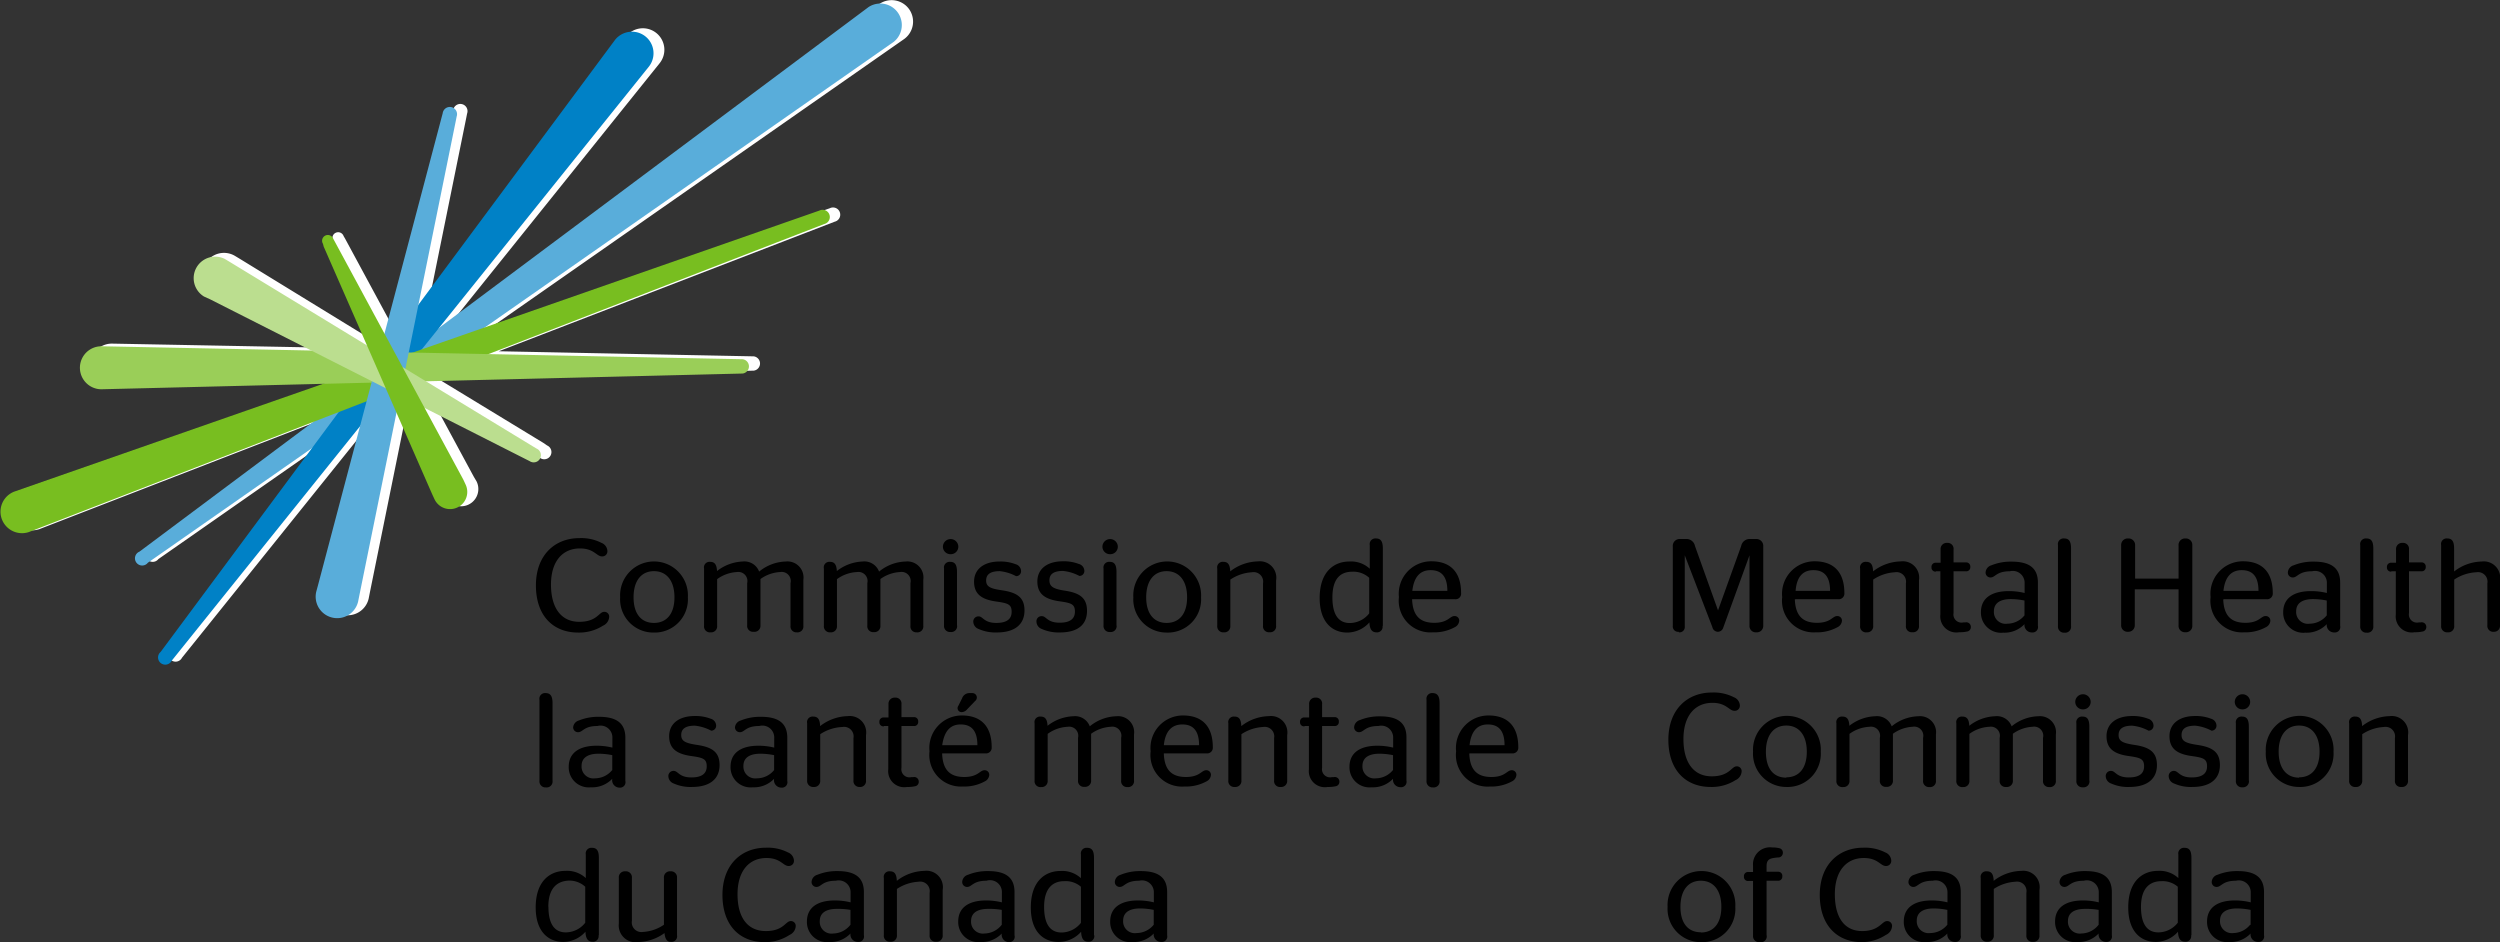<svg xmlns="http://www.w3.org/2000/svg" viewBox="0 0 225.55 85"><rect x="0" y="0" width="225.55" height="85" fill="#333333" stroke="none"/><defs><style>.cls-1{isolation:isolate;}.cls-2{fill:#fff;}.cls-3{fill:#59adda;}.cls-3,.cls-4,.cls-5,.cls-6,.cls-7{mix-blend-mode:multiply;}.cls-4{fill:#0081c6;}.cls-5{fill:#78be20;}.cls-6{fill:#9ace58;}.cls-7{fill:#bbde8f;}</style></defs><title>MHCC-Logo-Simplified-FR-RGB</title><g class="cls-1"><g id="Layer_2" data-name="Layer 2"><path class="cls-2" d="M82,0.8A1.94,1.94,0,0,0,79.32.37L40.62,29.23,59.5,5.72a1.94,1.94,0,1,0-3.07-2.37L38.7,27.22l3.38-16.66,0.06-.31A0.65,0.65,0,1,0,40.88,10l-0.08.3L35.63,29.85l-4.5-8.33L31,21.3a0.52,0.52,0,1,0-.93.45L30.19,22l3.92,9L21.75,23.42l-0.53-.32a1.94,1.94,0,1,0-1.88,3.39l0.55,0.28L29,31.36,10.09,31a1.94,1.94,0,1,0,0,3.88l20-.49L2.21,44.1a1.94,1.94,0,0,0,1.34,3.64L29,37.88,13.53,49.44a0.65,0.65,0,1,0,.76,1l14.8-10.33L15.42,58.55a0.65,0.65,0,1,0,1,.79l17-21.16L29.64,52.54l-0.16.59a1.94,1.94,0,0,0,3.78.88l0.12-.61,3.35-16.5L40,44.35l0.2,0.45A1.55,1.55,0,1,0,43,43.44L42.74,43l-3.49-6.46,9.2,4.64,0.28,0.14a0.65,0.65,0,1,0,.63-1.13L49.09,40l-9.71-5.91L68,33.44a0.65,0.65,0,0,0,0-1.29L45,31.69,75.31,20a0.65,0.65,0,1,0-.45-1.21L44.65,29.29,81.59,3.51A1.94,1.94,0,0,0,82,.8Z"/></g><g id="Layer_1" data-name="Layer 1"><path class="cls-3" d="M78.37,0.63a1.94,1.94,0,0,1,2.27,3.14l-67.3,47a0.65,0.65,0,1,1-.76-1Z"/><path class="cls-4" d="M55.48,3.61A1.94,1.94,0,1,1,58.55,6L15.49,59.61a0.65,0.65,0,1,1-1-.79Z"/><path class="cls-5" d="M2.61,48a1.94,1.94,0,0,1-1.34-3.64L73.92,19a0.65,0.65,0,1,1,.45,1.21Z"/><path class="cls-6" d="M9.15,35.12a1.94,1.94,0,0,1,0-3.88L67,32.41a0.65,0.65,0,0,1,0,1.29Z"/><path class="cls-3" d="M32.31,54.27a1.94,1.94,0,0,1-3.78-.88l0.16-.59L39.86,10.52l0.08-.3a0.65,0.65,0,1,1,1.26.29l-0.06.31L32.43,53.67Z"/><path class="cls-7" d="M18.4,26.75a1.94,1.94,0,0,1,1.88-3.39l0.53,0.32L48.14,40.31l0.27,0.16a0.65,0.65,0,1,1-.63,1.13l-0.28-.14L18.95,27Z"/><path class="cls-5" d="M42,43.7a1.55,1.55,0,1,1-2.79,1.36L39,44.61l-9.8-22.37L29.14,22a0.52,0.52,0,1,1,.93-0.45l0.12,0.22L41.8,43.27Z"/><path d="M151.45,57a0.48,0.48,0,0,1-.53-0.53V49.3a0.62,0.62,0,0,1,.67-0.67h0.5a0.78,0.78,0,0,1,.83.63L155,55.07h0l2.09-5.81a0.78,0.78,0,0,1,.84-0.63h0.48a0.62,0.62,0,0,1,.67.67v7.13a0.58,0.58,0,0,1-.62.62h0a0.57,0.57,0,0,1-.62-0.62V50.1h0l-2.37,6.53A0.52,0.52,0,0,1,155,57h0a0.52,0.52,0,0,1-.51-0.42L152,50.1h0v6.42a0.48,0.48,0,0,1-.53.53h0Z"/><path d="M161.93,54.08c0.06,1.51.75,2.11,2,2.11s1.39-.61,1.82-0.61a0.41,0.41,0,0,1,.43.44v0a0.7,0.7,0,0,1-.39.56,3.87,3.87,0,0,1-2,.47,2.85,2.85,0,0,1-3-3.18,2.93,2.93,0,0,1,2.92-3.23c1.75,0,2.69,1,2.69,2.87a0.51,0.51,0,0,1-.57.55h-3.82Zm0-.77h3.18c0-1.38-.6-1.87-1.51-1.87S162.1,52,162,53.31Z"/><path d="M169,52.29v4.17a0.54,0.54,0,0,1-.59.59h0a0.53,0.53,0,0,1-.59-0.59V51.29a0.5,0.5,0,0,1,.55-0.6h0c0.38,0,.6.2,0.62,0.86a4.18,4.18,0,0,1,2.49-.9,1.48,1.48,0,0,1,1.65,1.71v4.09a0.53,0.53,0,0,1-.59.59h0a0.53,0.53,0,0,1-.59-0.59V52.63a0.86,0.86,0,0,0-1-1A3.91,3.91,0,0,0,169,52.29Z"/><path d="M174.67,51.57a0.36,0.36,0,0,1-.41-0.39v0a0.37,0.37,0,0,1,.41-0.41h0.41V49.57a0.55,0.55,0,0,1,.6-0.59h0a0.53,0.53,0,0,1,.57.59v1.17h1.1a0.37,0.37,0,0,1,.41.41v0a0.36,0.36,0,0,1-.41.39h-1.1v3.77a0.73,0.73,0,0,0,.9.84h0.17a0.41,0.41,0,0,1,.49.41h0a0.4,0.4,0,0,1-.36.42,2.93,2.93,0,0,1-.69.06,1.45,1.45,0,0,1-1.7-1.6v-3.9h-0.41Z"/><path d="M182.65,56.31a2.5,2.5,0,0,1-1.93.77,1.81,1.81,0,0,1-2-1.85c0-1.29,1-1.9,2.5-1.9a5.82,5.82,0,0,1,1.44.17V52.63a1.07,1.07,0,0,0-1.33-1.09c-1.24,0-1.3.56-1.75,0.56a0.44,0.44,0,0,1-.44-0.45h0a0.71,0.71,0,0,1,.53-0.65,4.62,4.62,0,0,1,1.82-.33c1.51,0,2.37.53,2.37,1.89v3.9a0.49,0.49,0,0,1-.53.6h0A0.67,0.67,0,0,1,182.65,56.31Zm0-.78V54.18a6.39,6.39,0,0,0-1.23-.13c-0.9,0-1.53.32-1.53,1.1a1.06,1.06,0,0,0,1.22,1.12A2,2,0,0,0,182.64,55.53Z"/><path d="M186.85,49.49v7a0.53,0.53,0,0,1-.59.59h0a0.54,0.54,0,0,1-.59-0.59V49.18a0.51,0.51,0,0,1,.56-0.6h0C186.65,48.58,186.85,48.82,186.85,49.49Z"/><path d="M192.6,56.43A0.58,0.58,0,0,1,192,57h0a0.58,0.58,0,0,1-.63-0.62V49.2a0.59,0.59,0,0,1,.63-0.62h0a0.59,0.59,0,0,1,.63.62v3h3.92v-3a0.58,0.58,0,0,1,.62-0.62h0a0.58,0.58,0,0,1,.62.62v7.22a0.57,0.57,0,0,1-.62.62h0a0.57,0.57,0,0,1-.62-0.62V53.17H192.6v3.25Z"/><path d="M200.58,54.08c0.06,1.51.75,2.11,2,2.11s1.39-.61,1.82-0.61a0.41,0.41,0,0,1,.43.44v0a0.7,0.7,0,0,1-.39.56,3.87,3.87,0,0,1-2,.47,2.85,2.85,0,0,1-3-3.18,2.93,2.93,0,0,1,2.92-3.23c1.75,0,2.69,1,2.69,2.87a0.51,0.51,0,0,1-.57.55h-3.82Zm0-.77h3.18c0-1.38-.6-1.87-1.51-1.87S200.74,52,200.6,53.31Z"/><path d="M209.92,56.31a2.5,2.5,0,0,1-1.93.77,1.81,1.81,0,0,1-2-1.85c0-1.29,1-1.9,2.5-1.9a5.82,5.82,0,0,1,1.44.17V52.63a1.07,1.07,0,0,0-1.33-1.09c-1.24,0-1.3.56-1.75,0.56a0.44,0.44,0,0,1-.44-0.45h0a0.71,0.71,0,0,1,.53-0.65,4.62,4.62,0,0,1,1.82-.33c1.51,0,2.37.53,2.37,1.89v3.9a0.49,0.49,0,0,1-.53.6h0A0.67,0.67,0,0,1,209.92,56.31Zm0-.78V54.18a6.4,6.4,0,0,0-1.23-.13c-0.9,0-1.53.32-1.53,1.1a1.06,1.06,0,0,0,1.22,1.12A2,2,0,0,0,209.91,55.53Z"/><path d="M214.12,49.49v7a0.53,0.53,0,0,1-.59.59h0a0.54,0.54,0,0,1-.59-0.59V49.18a0.51,0.51,0,0,1,.56-0.6h0C213.92,48.58,214.12,48.82,214.12,49.49Z"/><path d="M215.76,51.57a0.36,0.36,0,0,1-.41-0.39v0a0.37,0.37,0,0,1,.41-0.41h0.41V49.57a0.55,0.55,0,0,1,.6-0.59h0a0.53,0.53,0,0,1,.57.59v1.17h1.1a0.37,0.37,0,0,1,.41.41v0a0.36,0.36,0,0,1-.41.39h-1.1v3.77a0.73,0.73,0,0,0,.9.84h0.17a0.41,0.41,0,0,1,.49.41h0a0.4,0.4,0,0,1-.36.42,2.93,2.93,0,0,1-.69.06,1.45,1.45,0,0,1-1.7-1.6v-3.9h-0.41Z"/><path d="M221.42,52.29v4.17a0.54,0.54,0,0,1-.59.59h0a0.54,0.54,0,0,1-.59-0.59V49.18a0.5,0.5,0,0,1,.55-0.6h0c0.42,0,.62.24,0.62,0.91v2.07a4.19,4.19,0,0,1,2.49-.9,1.48,1.48,0,0,1,1.65,1.71v4.09A0.53,0.53,0,0,1,225,57h0a0.53,0.53,0,0,1-.59-0.59V52.63a0.86,0.86,0,0,0-1-1A3.91,3.91,0,0,0,221.42,52.29Z"/><path d="M154.34,71c-2.28,0-3.82-1.54-3.82-4.26s1.7-4.26,3.92-4.26a4,4,0,0,1,2,.43,0.83,0.83,0,0,1,.53.73h0a0.46,0.46,0,0,1-.48.49c-0.51,0-.71-0.72-2-0.72-1.55,0-2.61,1.14-2.61,3.27s0.93,3.36,2.55,3.36,1.77-.9,2.25-0.9a0.43,0.43,0,0,1,.45.47v0a0.92,0.92,0,0,1-.56.78A4,4,0,0,1,154.34,71Z"/><path d="M161.16,71a3,3,0,0,1-3-3.18,3.06,3.06,0,1,1,6.11,0A3,3,0,0,1,161.16,71Zm0-.87c1.12,0,1.85-.79,1.85-2.31s-0.73-2.36-1.85-2.36-1.84.84-1.84,2.36S160,70.16,161.16,70.16Z"/><path d="M166.86,66.21v4.21a0.54,0.54,0,0,1-.59.59h0a0.53,0.53,0,0,1-.59-0.59V65.25a0.5,0.5,0,0,1,.55-0.6h0c0.37,0,.59.2,0.62,0.83a4,4,0,0,1,2.32-.86,1.42,1.42,0,0,1,1.5.91,3.94,3.94,0,0,1,2.4-.91,1.45,1.45,0,0,1,1.59,1.65v4.15a0.53,0.53,0,0,1-.59.59h0a0.53,0.53,0,0,1-.57-0.59V66.57a0.82,0.82,0,0,0-.95-1,3.34,3.34,0,0,0-1.77.63v4.2a0.54,0.54,0,0,1-.59.59h0a0.53,0.53,0,0,1-.59-0.59V66.57a0.82,0.82,0,0,0-.93-1A3.33,3.33,0,0,0,166.86,66.21Z"/><path d="M177.68,66.21v4.21a0.54,0.54,0,0,1-.59.59h0a0.53,0.53,0,0,1-.59-0.59V65.25a0.5,0.5,0,0,1,.55-0.6h0c0.37,0,.59.2,0.62,0.83a4,4,0,0,1,2.32-.86,1.42,1.42,0,0,1,1.5.91,3.94,3.94,0,0,1,2.4-.91,1.45,1.45,0,0,1,1.59,1.65v4.15a0.53,0.53,0,0,1-.59.59h0a0.53,0.53,0,0,1-.57-0.59V66.57a0.82,0.82,0,0,0-.95-1,3.34,3.34,0,0,0-1.77.63v4.2A0.54,0.54,0,0,1,181,71h0a0.53,0.53,0,0,1-.59-0.59V66.57a0.82,0.82,0,0,0-.93-1A3.33,3.33,0,0,0,177.68,66.21Z"/><path d="M187.92,64a0.68,0.68,0,0,1-.69-0.67,0.69,0.69,0,0,1,1.39,0A0.68,0.68,0,0,1,187.92,64Zm0.59,6.44a0.53,0.53,0,0,1-.59.59h0a0.54,0.54,0,0,1-.59-0.59V65.25a0.51,0.51,0,0,1,.56-0.6h0c0.41,0,.61.24,0.61,0.91v4.86Z"/><path d="M192.11,71a3.7,3.7,0,0,1-1.64-.31,0.72,0.72,0,0,1-.49-0.65v0a0.46,0.46,0,0,1,.48-0.49c0.41,0,.47.59,1.6,0.59,0.91,0,1.38-.33,1.38-1s-0.32-.78-1.39-0.93c-1.29-.18-2-0.65-2-1.79s0.9-1.82,2.3-1.82a3.75,3.75,0,0,1,1.44.24,0.66,0.66,0,0,1,.5.61v0a0.44,0.44,0,0,1-.45.47,4,4,0,0,0-1.47-.45c-0.85,0-1.23.29-1.23,0.84s0.36,0.73,1.39.89c1.4,0.2,2.07.65,2.07,1.83S193.8,71,192.11,71Z"/><path d="M197.79,71a3.7,3.7,0,0,1-1.64-.31,0.72,0.72,0,0,1-.49-0.65v0a0.46,0.46,0,0,1,.48-0.49c0.41,0,.47.59,1.6,0.59,0.91,0,1.38-.33,1.38-1s-0.32-.78-1.39-0.93c-1.29-.18-2-0.65-2-1.79s0.9-1.82,2.3-1.82a3.75,3.75,0,0,1,1.44.24,0.66,0.66,0,0,1,.5.61v0a0.44,0.44,0,0,1-.45.47,4,4,0,0,0-1.47-.45c-0.85,0-1.23.29-1.23,0.84s0.36,0.73,1.39.89c1.4,0.2,2.07.65,2.07,1.83S199.49,71,197.79,71Z"/><path d="M202.31,64a0.68,0.68,0,0,1-.69-0.67,0.69,0.69,0,0,1,1.39,0A0.68,0.68,0,0,1,202.31,64Zm0.59,6.44a0.54,0.54,0,0,1-.59.59h0a0.54,0.54,0,0,1-.59-0.59V65.25a0.51,0.51,0,0,1,.56-0.6h0c0.41,0,.61.24,0.61,0.91v4.86Z"/><path d="M207.42,71a3,3,0,0,1-3-3.18,3.06,3.06,0,1,1,6.11,0A3,3,0,0,1,207.42,71Zm0-.87c1.12,0,1.85-.79,1.85-2.31s-0.73-2.36-1.85-2.36-1.84.84-1.84,2.36S206.31,70.16,207.42,70.16Z"/><path d="M213.12,66.24v4.17a0.54,0.54,0,0,1-.59.59h0a0.53,0.53,0,0,1-.59-0.59V65.25a0.5,0.5,0,0,1,.55-0.6h0c0.38,0,.6.2,0.62,0.86a4.18,4.18,0,0,1,2.49-.9,1.48,1.48,0,0,1,1.65,1.71v4.09a0.53,0.53,0,0,1-.59.59h0a0.53,0.53,0,0,1-.59-0.59V66.59a0.86,0.86,0,0,0-1-1A3.9,3.9,0,0,0,213.12,66.24Z"/><path d="M153.45,85a3,3,0,0,1-3-3.18,3.06,3.06,0,1,1,6.11,0A3,3,0,0,1,153.45,85Zm0-.87c1.12,0,1.85-.79,1.85-2.31s-0.73-2.36-1.85-2.36-1.84.84-1.84,2.36S152.34,84.11,153.45,84.11Z"/><path d="M158.75,85h0a0.54,0.54,0,0,1-.59-0.59V79.48h-0.41a0.36,0.36,0,0,1-.41-0.4v0a0.37,0.37,0,0,1,.41-0.41h0.41V78.11a1.53,1.53,0,0,1,1.75-1.65,2.23,2.23,0,0,1,.59.06,0.4,0.4,0,0,1,.35.42h0a0.42,0.42,0,0,1-.47.42c-0.65.07-1,.12-1,0.79v0.5h1a0.37,0.37,0,0,1,.42.41v0a0.37,0.37,0,0,1-.42.4h-1v4.89A0.53,0.53,0,0,1,158.75,85Z"/><path d="M168,85c-2.28,0-3.82-1.54-3.82-4.26s1.7-4.26,3.92-4.26a4,4,0,0,1,2,.43,0.83,0.83,0,0,1,.53.73h0a0.46,0.46,0,0,1-.48.49c-0.51,0-.71-0.72-2-0.72-1.55,0-2.61,1.14-2.61,3.27S166.43,84,168,84s1.77-.9,2.25-0.9a0.43,0.43,0,0,1,.45.47v0a0.92,0.92,0,0,1-.56.78A4,4,0,0,1,168,85Z"/><path d="M175.69,84.22a2.5,2.5,0,0,1-1.93.77,1.81,1.81,0,0,1-2-1.85c0-1.29,1-1.9,2.5-1.9a5.84,5.84,0,0,1,1.44.17V80.55a1.07,1.07,0,0,0-1.33-1.09c-1.24,0-1.3.56-1.75,0.56a0.44,0.44,0,0,1-.44-0.45h0a0.71,0.71,0,0,1,.53-0.65,4.61,4.61,0,0,1,1.82-.33c1.51,0,2.37.53,2.37,1.89v3.9a0.49,0.49,0,0,1-.53.6h0A0.67,0.67,0,0,1,175.69,84.22Zm0-.78V82.09a6.4,6.4,0,0,0-1.23-.13c-0.9,0-1.53.32-1.53,1.1a1.07,1.07,0,0,0,1.22,1.12A2,2,0,0,0,175.68,83.44Z"/><path d="M179.88,80.2v4.17a0.54,0.54,0,0,1-.59.59h0a0.54,0.54,0,0,1-.59-0.59V79.21a0.5,0.5,0,0,1,.55-0.6h0c0.38,0,.6.2,0.62,0.86a4.18,4.18,0,0,1,2.49-.9A1.48,1.48,0,0,1,184,80.29v4.09a0.53,0.53,0,0,1-.59.59h0a0.53,0.53,0,0,1-.59-0.59V80.55a0.86,0.86,0,0,0-1-1A3.91,3.91,0,0,0,179.88,80.2Z"/><path d="M189.34,84.22a2.5,2.5,0,0,1-1.93.77,1.81,1.81,0,0,1-2-1.85c0-1.29,1-1.9,2.5-1.9a5.84,5.84,0,0,1,1.44.17V80.55A1.07,1.07,0,0,0,188,79.46c-1.24,0-1.3.56-1.75,0.56a0.44,0.44,0,0,1-.44-0.45h0a0.71,0.71,0,0,1,.53-0.65,4.61,4.61,0,0,1,1.82-.33c1.51,0,2.37.53,2.37,1.89v3.9a0.49,0.49,0,0,1-.53.6h0A0.67,0.67,0,0,1,189.34,84.22Zm0-.78V82.09A6.4,6.4,0,0,0,188.1,82c-0.9,0-1.53.32-1.53,1.1a1.07,1.07,0,0,0,1.22,1.12A2,2,0,0,0,189.33,83.44Z"/><path d="M197.68,84.36a0.5,0.5,0,0,1-.55.6h0c-0.41,0-.61-0.29-0.63-0.9a2.7,2.7,0,0,1-2,.92c-1.34,0-2.49-.92-2.49-3.11,0-2.45,1.36-3.3,2.67-3.3a2.48,2.48,0,0,1,1.85.65V77.09a0.51,0.51,0,0,1,.56-0.6h0c0.42,0,.62.24,0.62,0.91v7Zm-4.52-2.55c0,1.73.68,2.31,1.57,2.31a2.25,2.25,0,0,0,1.75-.87V80A2.1,2.1,0,0,0,195,79.5C194.07,79.5,193.16,80,193.16,81.82Z"/><path d="M203.05,84.22a2.5,2.5,0,0,1-1.93.77,1.81,1.81,0,0,1-2-1.85c0-1.29,1-1.9,2.5-1.9a5.84,5.84,0,0,1,1.44.17V80.55a1.07,1.07,0,0,0-1.33-1.09c-1.24,0-1.3.56-1.75,0.56a0.44,0.44,0,0,1-.44-0.45h0a0.71,0.71,0,0,1,.53-0.65,4.61,4.61,0,0,1,1.82-.33c1.51,0,2.37.53,2.37,1.89v3.9a0.49,0.49,0,0,1-.53.6h0A0.67,0.67,0,0,1,203.05,84.22Zm0-.78V82.09a6.4,6.4,0,0,0-1.23-.13c-0.9,0-1.53.32-1.53,1.1a1.07,1.07,0,0,0,1.22,1.12A2,2,0,0,0,203,83.44Z"/><path d="M52.17,57.07c-2.29,0-3.82-1.54-3.82-4.26s1.7-4.26,3.92-4.26a4,4,0,0,1,2,.43,0.83,0.83,0,0,1,.53.73h0a0.46,0.46,0,0,1-.48.49c-0.51,0-.71-0.72-2-0.72-1.55,0-2.61,1.14-2.61,3.26s0.93,3.36,2.55,3.36,1.77-.9,2.25-0.9a0.43,0.43,0,0,1,.45.47v0a0.92,0.92,0,0,1-.56.78A4,4,0,0,1,52.17,57.07Z"/><path d="M59,57.07a3,3,0,0,1-3.05-3.18,3.06,3.06,0,1,1,6.11,0A3,3,0,0,1,59,57.07Zm0-.87c1.12,0,1.85-.79,1.85-2.31S60.12,51.53,59,51.53s-1.84.84-1.84,2.36S57.88,56.2,59,56.2Z"/><path d="M64.7,52.25v4.21a0.54,0.54,0,0,1-.59.59h0a0.53,0.53,0,0,1-.59-0.59V51.29a0.5,0.5,0,0,1,.55-0.6h0c0.37,0,.59.2,0.62,0.83A4,4,0,0,1,67,50.66a1.42,1.42,0,0,1,1.49.91,3.94,3.94,0,0,1,2.4-.91,1.45,1.45,0,0,1,1.59,1.65v4.15a0.53,0.53,0,0,1-.59.59h0a0.53,0.53,0,0,1-.57-0.59V52.61a0.82,0.82,0,0,0-.94-1,3.33,3.33,0,0,0-1.77.63v4.2A0.54,0.54,0,0,1,68,57h0a0.53,0.53,0,0,1-.59-0.59V52.61a0.82,0.82,0,0,0-.93-1A3.33,3.33,0,0,0,64.7,52.25Z"/><path d="M75.51,52.25v4.21a0.54,0.54,0,0,1-.59.59h0a0.54,0.54,0,0,1-.59-0.59V51.29a0.5,0.5,0,0,1,.55-0.6h0c0.37,0,.59.2,0.62,0.83a4,4,0,0,1,2.32-.86,1.42,1.42,0,0,1,1.49.91,3.94,3.94,0,0,1,2.4-.91,1.45,1.45,0,0,1,1.59,1.65v4.15a0.53,0.53,0,0,1-.59.59h0a0.53,0.53,0,0,1-.57-0.59V52.61a0.82,0.82,0,0,0-.94-1,3.33,3.33,0,0,0-1.77.63v4.2a0.54,0.54,0,0,1-.59.59h0a0.53,0.53,0,0,1-.59-0.59V52.61a0.82,0.82,0,0,0-.93-1A3.33,3.33,0,0,0,75.51,52.25Z"/><path d="M85.76,50a0.68,0.68,0,0,1-.69-0.67,0.69,0.69,0,0,1,1.39,0A0.68,0.68,0,0,1,85.76,50Zm0.59,6.43a0.53,0.53,0,0,1-.59.59h0a0.54,0.54,0,0,1-.59-0.59V51.29a0.51,0.51,0,0,1,.56-0.6h0c0.41,0,.61.24,0.61,0.91v4.86Z"/><path d="M89.94,57.06a3.7,3.7,0,0,1-1.64-.31,0.72,0.72,0,0,1-.49-0.65v0a0.46,0.46,0,0,1,.48-0.49c0.41,0,.47.59,1.6,0.59,0.91,0,1.38-.33,1.38-1s-0.32-.78-1.39-0.93c-1.29-.18-2-0.65-2-1.79s0.9-1.82,2.3-1.82a3.74,3.74,0,0,1,1.44.24,0.66,0.66,0,0,1,.5.61v0a0.44,0.44,0,0,1-.45.47,4,4,0,0,0-1.47-.45c-0.85,0-1.23.29-1.23,0.84s0.36,0.73,1.39.88c1.4,0.2,2.07.65,2.07,1.83S91.64,57.06,89.94,57.06Z"/><path d="M95.62,57.06A3.7,3.7,0,0,1,94,56.75a0.72,0.72,0,0,1-.49-0.65v0A0.46,0.46,0,0,1,94,55.59c0.41,0,.47.59,1.6,0.59,0.91,0,1.38-.33,1.38-1s-0.32-.78-1.39-0.93c-1.29-.18-2-0.65-2-1.79s0.9-1.82,2.3-1.82a3.74,3.74,0,0,1,1.44.24,0.66,0.66,0,0,1,.5.61v0a0.44,0.44,0,0,1-.45.47,4,4,0,0,0-1.47-.45c-0.85,0-1.23.29-1.23,0.84S95,53.12,96,53.28c1.4,0.2,2.07.65,2.07,1.83S97.32,57.06,95.62,57.06Z"/><path d="M100.15,50a0.68,0.68,0,0,1-.69-0.67,0.69,0.69,0,0,1,1.39,0A0.68,0.68,0,0,1,100.15,50Zm0.59,6.43a0.53,0.53,0,0,1-.59.59h0a0.54,0.54,0,0,1-.59-0.59V51.29a0.51,0.51,0,0,1,.56-0.6h0c0.41,0,.61.24,0.61,0.91v4.86Z"/><path d="M105.25,57.07a3,3,0,0,1-3-3.18,3.06,3.06,0,1,1,6.11,0A3,3,0,0,1,105.25,57.07Zm0-.87c1.12,0,1.85-.79,1.85-2.31s-0.73-2.36-1.85-2.36-1.84.84-1.84,2.36S104.14,56.2,105.25,56.2Z"/><path d="M111,52.29v4.17a0.54,0.54,0,0,1-.59.59h0a0.54,0.54,0,0,1-.59-0.59V51.29a0.5,0.5,0,0,1,.55-0.6h0c0.38,0,.6.2,0.62,0.86a4.19,4.19,0,0,1,2.49-.9,1.48,1.48,0,0,1,1.65,1.71v4.09a0.53,0.53,0,0,1-.59.59h0a0.53,0.53,0,0,1-.59-0.59V52.63a0.86,0.86,0,0,0-1-1A3.91,3.91,0,0,0,111,52.29Z"/><path d="M124.73,56.45a0.5,0.5,0,0,1-.55.6h0c-0.41,0-.61-0.29-0.63-0.9a2.7,2.7,0,0,1-2,.92c-1.34,0-2.49-.92-2.49-3.11,0-2.45,1.36-3.3,2.67-3.3a2.48,2.48,0,0,1,1.85.65V49.18a0.51,0.51,0,0,1,.56-0.6h0c0.42,0,.62.24,0.62,0.91v7Zm-4.52-2.55c0,1.73.68,2.31,1.57,2.31a2.25,2.25,0,0,0,1.75-.87V52.13a2.1,2.1,0,0,0-1.52-.55C121.12,51.58,120.21,52,120.21,53.9Z"/><path d="M127.4,54.08c0.06,1.51.75,2.11,2,2.11s1.39-.61,1.82-0.61a0.41,0.41,0,0,1,.43.44v0a0.7,0.7,0,0,1-.39.56,3.87,3.87,0,0,1-2,.47,2.86,2.86,0,0,1-3.05-3.18,2.93,2.93,0,0,1,2.92-3.23c1.75,0,2.69,1,2.69,2.87a0.5,0.5,0,0,1-.57.55H127.4Zm0-.77h3.18c0-1.38-.6-1.87-1.51-1.87S127.57,52,127.42,53.31Z"/><path d="M49.85,63.45v7a0.53,0.53,0,0,1-.59.59h0a0.54,0.54,0,0,1-.59-0.59V63.13a0.51,0.51,0,0,1,.56-0.6h0C49.65,62.54,49.85,62.78,49.85,63.45Z"/><path d="M55.24,70.26a2.5,2.5,0,0,1-1.93.77,1.81,1.81,0,0,1-2-1.85c0-1.29,1-1.9,2.5-1.9a5.87,5.87,0,0,1,1.44.17V66.59A1.07,1.07,0,0,0,53.9,65.5c-1.24,0-1.3.56-1.75,0.56a0.44,0.44,0,0,1-.44-0.45h0A0.71,0.71,0,0,1,52.23,65a4.61,4.61,0,0,1,1.82-.33c1.51,0,2.37.53,2.37,1.89v3.9a0.49,0.49,0,0,1-.53.6h0A0.67,0.67,0,0,1,55.24,70.26Zm0-.78V68.13A6.36,6.36,0,0,0,54,68c-0.9,0-1.53.32-1.53,1.1a1.07,1.07,0,0,0,1.22,1.12A2,2,0,0,0,55.22,69.49Z"/><path d="M62.43,71a3.7,3.7,0,0,1-1.64-.31,0.72,0.72,0,0,1-.49-0.65v0a0.46,0.46,0,0,1,.48-0.49c0.41,0,.47.59,1.6,0.59,0.91,0,1.38-.33,1.38-1s-0.32-.78-1.39-0.93c-1.29-.18-2-0.65-2-1.79s0.9-1.82,2.3-1.82a3.75,3.75,0,0,1,1.44.24,0.66,0.66,0,0,1,.5.61v0a0.44,0.44,0,0,1-.45.47,4,4,0,0,0-1.47-.45c-0.85,0-1.23.29-1.23,0.84s0.36,0.73,1.39.89c1.4,0.2,2.07.65,2.07,1.83S64.12,71,62.43,71Z"/><path d="M69.84,70.26a2.5,2.5,0,0,1-1.93.77,1.81,1.81,0,0,1-2-1.85c0-1.29,1-1.9,2.5-1.9a5.87,5.87,0,0,1,1.44.17V66.59A1.07,1.07,0,0,0,68.5,65.5c-1.24,0-1.3.56-1.75,0.56a0.44,0.44,0,0,1-.44-0.45h0A0.71,0.71,0,0,1,66.84,65a4.61,4.61,0,0,1,1.82-.33c1.51,0,2.37.53,2.37,1.89v3.9a0.49,0.49,0,0,1-.53.6h0A0.67,0.67,0,0,1,69.84,70.26Zm0-.78V68.13A6.35,6.35,0,0,0,68.6,68c-0.9,0-1.53.32-1.53,1.1a1.07,1.07,0,0,0,1.22,1.12A2,2,0,0,0,69.83,69.49Z"/><path d="M74,66.24v4.17a0.54,0.54,0,0,1-.59.59h0a0.54,0.54,0,0,1-.59-0.59V65.25a0.5,0.5,0,0,1,.55-0.6h0c0.38,0,.6.2,0.62,0.86a4.19,4.19,0,0,1,2.49-.9,1.48,1.48,0,0,1,1.65,1.71v4.09a0.53,0.53,0,0,1-.59.59h0A0.53,0.53,0,0,1,77,70.42V66.59a0.86,0.86,0,0,0-1-1A3.91,3.91,0,0,0,74,66.24Z"/><path d="M79.75,65.53a0.36,0.36,0,0,1-.41-0.39v0a0.37,0.37,0,0,1,.41-0.41h0.41V63.53a0.55,0.55,0,0,1,.6-0.59h0a0.53,0.53,0,0,1,.57.59V64.7h1.1a0.37,0.37,0,0,1,.41.41v0a0.36,0.36,0,0,1-.41.39h-1.1v3.77a0.73,0.73,0,0,0,.9.84h0.17a0.41,0.41,0,0,1,.49.41h0a0.4,0.4,0,0,1-.36.42,2.93,2.93,0,0,1-.69.06,1.45,1.45,0,0,1-1.7-1.6v-3.9H79.75Z"/><path d="M85,68c0.06,1.51.75,2.1,2,2.1s1.39-.61,1.82-0.61a0.41,0.41,0,0,1,.43.44v0a0.7,0.7,0,0,1-.39.56,3.86,3.86,0,0,1-2,.47,2.85,2.85,0,0,1-3-3.18,2.93,2.93,0,0,1,2.92-3.23c1.75,0,2.69,1,2.69,2.87a0.51,0.51,0,0,1-.57.55H85Zm0-.77h3.18c0-1.38-.6-1.87-1.51-1.87S85.19,65.92,85,67.27ZM86.8,63a0.7,0.7,0,0,1,.67-0.47h0.25a0.4,0.4,0,0,1,.25.72L87.25,64a0.68,0.68,0,0,1-.49.25h0a0.36,0.36,0,0,1-.3-0.57Z"/><path d="M94.52,66.21v4.21a0.54,0.54,0,0,1-.59.59h0a0.53,0.53,0,0,1-.59-0.59V65.25a0.5,0.5,0,0,1,.55-0.6h0c0.37,0,.59.2,0.62,0.83a4,4,0,0,1,2.32-.86,1.42,1.42,0,0,1,1.49.91,3.94,3.94,0,0,1,2.4-.91,1.45,1.45,0,0,1,1.59,1.65v4.15a0.53,0.53,0,0,1-.59.59h0a0.53,0.53,0,0,1-.57-0.59V66.57a0.82,0.82,0,0,0-.94-1,3.34,3.34,0,0,0-1.77.63v4.2a0.54,0.54,0,0,1-.59.59h0a0.53,0.53,0,0,1-.59-0.59V66.57a0.82,0.82,0,0,0-.93-1A3.33,3.33,0,0,0,94.52,66.21Z"/><path d="M105,68c0.06,1.51.75,2.1,2,2.1s1.39-.61,1.82-0.61a0.41,0.41,0,0,1,.43.44v0a0.7,0.7,0,0,1-.39.56,3.86,3.86,0,0,1-2,.47,2.85,2.85,0,0,1-3.05-3.18,2.93,2.93,0,0,1,2.92-3.23c1.75,0,2.69,1,2.69,2.87a0.51,0.51,0,0,1-.57.55H105Zm0-.77h3.18c0-1.38-.6-1.87-1.51-1.87S105.12,65.92,105,67.27Z"/><path d="M112,66.24v4.17a0.54,0.54,0,0,1-.59.59h0a0.53,0.53,0,0,1-.59-0.59V65.25a0.5,0.5,0,0,1,.55-0.6h0c0.38,0,.6.2,0.62,0.86a4.18,4.18,0,0,1,2.49-.9,1.48,1.48,0,0,1,1.65,1.71v4.09a0.54,0.54,0,0,1-.59.59h0a0.53,0.53,0,0,1-.59-0.59V66.59a0.86,0.86,0,0,0-1-1A3.9,3.9,0,0,0,112,66.24Z"/><path d="M117.7,65.53a0.36,0.36,0,0,1-.41-0.39v0a0.37,0.37,0,0,1,.41-0.41h0.41V63.53a0.55,0.55,0,0,1,.6-0.59h0a0.53,0.53,0,0,1,.57.59V64.7h1.1a0.37,0.37,0,0,1,.41.41v0a0.36,0.36,0,0,1-.41.39h-1.1v3.77a0.73,0.73,0,0,0,.9.84h0.17a0.41,0.41,0,0,1,.49.41h0a0.4,0.4,0,0,1-.36.42,2.92,2.92,0,0,1-.69.06,1.45,1.45,0,0,1-1.7-1.6v-3.9H117.7Z"/><path d="M125.68,70.26a2.5,2.5,0,0,1-1.93.77,1.81,1.81,0,0,1-2-1.85c0-1.29,1-1.9,2.5-1.9a5.86,5.86,0,0,1,1.44.17V66.59a1.07,1.07,0,0,0-1.33-1.09c-1.24,0-1.3.56-1.75,0.56a0.44,0.44,0,0,1-.44-0.45h0a0.72,0.72,0,0,1,.53-0.65,4.61,4.61,0,0,1,1.82-.33c1.51,0,2.37.53,2.37,1.89v3.9a0.49,0.49,0,0,1-.53.6h0A0.67,0.67,0,0,1,125.68,70.26Zm0-.78V68.13a6.34,6.34,0,0,0-1.23-.13c-0.9,0-1.53.32-1.53,1.1a1.07,1.07,0,0,0,1.22,1.12A2,2,0,0,0,125.66,69.49Z"/><path d="M129.88,63.45v7a0.53,0.53,0,0,1-.59.59h0a0.54,0.54,0,0,1-.59-0.59V63.13a0.51,0.51,0,0,1,.56-0.6h0C129.67,62.54,129.88,62.78,129.88,63.45Z"/><path d="M132.56,68c0.06,1.51.75,2.1,2,2.1s1.39-.61,1.82-0.61a0.41,0.41,0,0,1,.43.44v0a0.7,0.7,0,0,1-.39.56,3.86,3.86,0,0,1-2,.47,2.85,2.85,0,0,1-3.05-3.18,2.93,2.93,0,0,1,2.92-3.23c1.75,0,2.69,1,2.69,2.87a0.51,0.51,0,0,1-.57.55h-3.82Zm0-.77h3.18c0-1.38-.6-1.87-1.51-1.87S132.72,65.92,132.58,67.27Z"/><path d="M54,84.36a0.5,0.5,0,0,1-.55.6h0c-0.41,0-.61-0.29-0.63-0.9a2.7,2.7,0,0,1-2,.92c-1.34,0-2.49-.92-2.49-3.11,0-2.45,1.36-3.3,2.67-3.3a2.48,2.48,0,0,1,1.85.65V77.09a0.51,0.51,0,0,1,.56-0.6h0c0.42,0,.62.24,0.62,0.91v7Zm-4.52-2.55c0,1.73.68,2.31,1.57,2.31a2.25,2.25,0,0,0,1.75-.87V80a2.11,2.11,0,0,0-1.52-.55C50.38,79.5,49.47,80,49.47,81.82Z"/><path d="M59.95,84.18a4.17,4.17,0,0,1-2.36.81,1.52,1.52,0,0,1-1.76-1.67V79.2a0.54,0.54,0,0,1,.59-0.59h0a0.54,0.54,0,0,1,.59.59v3.88a0.87,0.87,0,0,0,1,1,3.73,3.73,0,0,0,1.89-.65V79.2a0.54,0.54,0,0,1,.59-0.59h0a0.54,0.54,0,0,1,.59.59v5.17a0.5,0.5,0,0,1-.55.6h0C60.19,85,60,84.71,59.95,84.18Z"/><path d="M69,85c-2.29,0-3.82-1.54-3.82-4.26s1.7-4.26,3.92-4.26a4,4,0,0,1,2,.43,0.83,0.83,0,0,1,.53.73h0a0.46,0.46,0,0,1-.48.49c-0.51,0-.71-0.72-2-0.72-1.55,0-2.61,1.14-2.61,3.27S67.47,84,69.09,84s1.77-.9,2.25-0.9a0.43,0.43,0,0,1,.45.47v0a0.92,0.92,0,0,1-.56.78A4,4,0,0,1,69,85Z"/><path d="M76.73,84.22a2.5,2.5,0,0,1-1.93.77,1.81,1.81,0,0,1-2-1.85c0-1.29,1-1.9,2.5-1.9a5.83,5.83,0,0,1,1.44.17V80.55a1.07,1.07,0,0,0-1.33-1.09c-1.24,0-1.3.56-1.75,0.56a0.44,0.44,0,0,1-.44-0.45h0a0.71,0.71,0,0,1,.53-0.65,4.61,4.61,0,0,1,1.82-.33c1.51,0,2.37.53,2.37,1.89v3.9a0.49,0.49,0,0,1-.53.6h0A0.67,0.67,0,0,1,76.73,84.22Zm0-.78V82.09A6.38,6.38,0,0,0,75.49,82c-0.9,0-1.53.32-1.53,1.1a1.06,1.06,0,0,0,1.22,1.12A2,2,0,0,0,76.72,83.44Z"/><path d="M80.92,80.2v4.17a0.54,0.54,0,0,1-.59.59h0a0.53,0.53,0,0,1-.59-0.59V79.21a0.5,0.5,0,0,1,.55-0.6h0c0.38,0,.6.2,0.62,0.86a4.18,4.18,0,0,1,2.49-.9,1.48,1.48,0,0,1,1.65,1.71v4.09a0.54,0.54,0,0,1-.59.59h0a0.53,0.53,0,0,1-.59-0.59V80.55a0.86,0.86,0,0,0-1-1A3.9,3.9,0,0,0,80.92,80.2Z"/><path d="M90.38,84.22a2.5,2.5,0,0,1-1.93.77,1.81,1.81,0,0,1-2-1.85c0-1.29,1-1.9,2.5-1.9a5.84,5.84,0,0,1,1.44.17V80.55A1.07,1.07,0,0,0,89,79.46c-1.24,0-1.3.56-1.75,0.56a0.44,0.44,0,0,1-.44-0.45h0a0.71,0.71,0,0,1,.53-0.65,4.61,4.61,0,0,1,1.82-.33c1.51,0,2.37.53,2.37,1.89v3.9A0.49,0.49,0,0,1,91,85h0A0.67,0.67,0,0,1,90.38,84.22Zm0-.78V82.09A6.4,6.4,0,0,0,89.14,82c-0.9,0-1.53.32-1.53,1.1a1.07,1.07,0,0,0,1.22,1.12A2,2,0,0,0,90.37,83.44Z"/><path d="M98.72,84.36a0.5,0.5,0,0,1-.55.6h0c-0.41,0-.61-0.29-0.63-0.9a2.7,2.7,0,0,1-2,.92C94.14,85,93,84.06,93,81.88c0-2.45,1.36-3.3,2.67-3.3a2.48,2.48,0,0,1,1.85.65V77.09a0.51,0.51,0,0,1,.56-0.6h0c0.42,0,.62.24,0.62,0.91v7ZM94.2,81.82c0,1.73.68,2.31,1.57,2.31a2.25,2.25,0,0,0,1.75-.87V80A2.1,2.1,0,0,0,96,79.5C95.11,79.5,94.2,80,94.2,81.82Z"/><path d="M104.09,84.22a2.5,2.5,0,0,1-1.93.77,1.81,1.81,0,0,1-2-1.85c0-1.29,1-1.9,2.5-1.9a5.84,5.84,0,0,1,1.44.17V80.55a1.07,1.07,0,0,0-1.33-1.09c-1.24,0-1.3.56-1.75,0.56a0.44,0.44,0,0,1-.44-0.45h0a0.71,0.71,0,0,1,.53-0.65,4.6,4.6,0,0,1,1.82-.33c1.51,0,2.37.53,2.37,1.89v3.9a0.49,0.49,0,0,1-.53.6h0A0.67,0.67,0,0,1,104.09,84.22Zm0-.78V82.09a6.41,6.41,0,0,0-1.23-.13c-0.9,0-1.53.32-1.53,1.1a1.06,1.06,0,0,0,1.22,1.12A2,2,0,0,0,104.08,83.44Z"/></g></g></svg>
